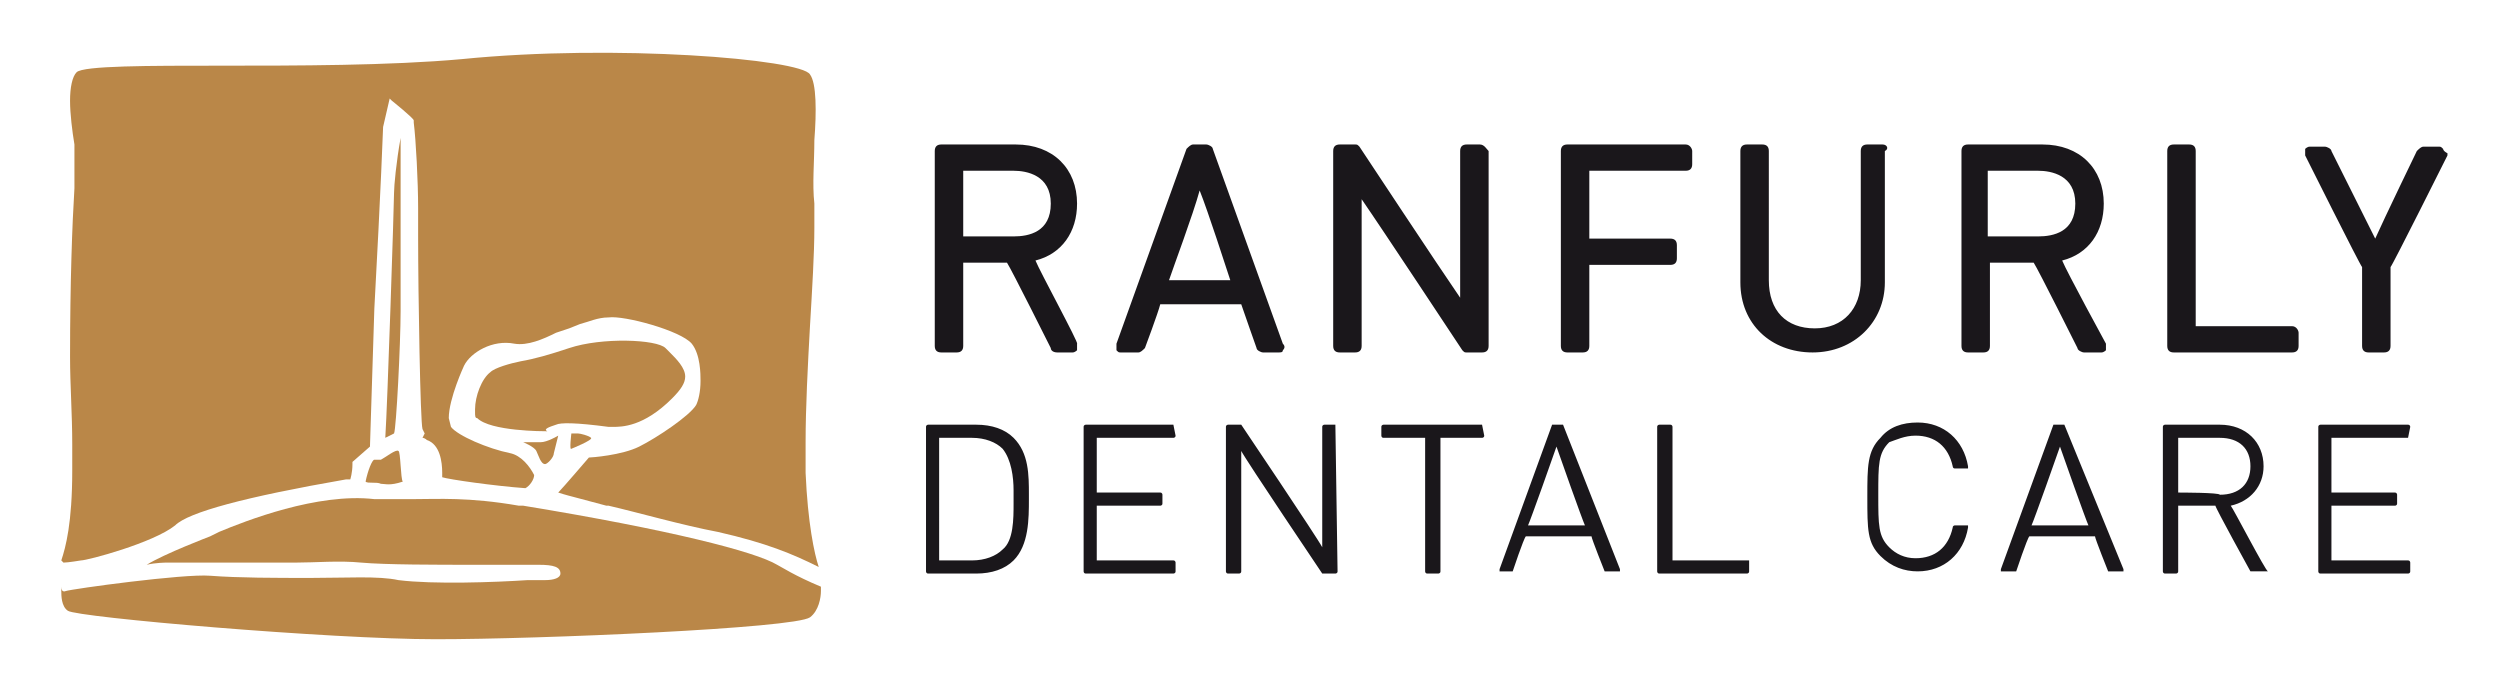 <?xml version="1.0" encoding="utf-8"?>
<!-- Generator: Adobe Illustrator 22.1.0, SVG Export Plug-In . SVG Version: 6.00 Build 0)  -->
<svg version="1.1" id="Front" xmlns="http://www.w3.org/2000/svg" xmlns:xlink="http://www.w3.org/1999/xlink" x="0px" y="0px"
	 viewBox="0 0 114.2 31.8" style="enable-background:new 0 0 114.2 31.8;" xml:space="preserve">
<style type="text/css">
	.st0{fill:#BA8748;}
	.st1{fill:#1A171B;}
</style>
<g>
	<path class="st0" d="M25.4,19.4c0.2-0.1,0.9-0.1,2.4,0.1l0.2,0c0.4,0,1.4,0,2.7-1.3c0.4-0.4,0.6-0.7,0.6-1c0-0.4-0.4-0.8-0.7-1.1
		l-0.2-0.2c-0.4-0.4-2.9-0.5-4.4,0c-0.9,0.3-1.6,0.5-2.2,0.6c-0.5,0.1-1.2,0.3-1.4,0.5c-0.4,0.3-0.7,1.1-0.7,1.7c0,0,0,0.1,0,0.1
		c0,0.2,0,0.3,0.1,0.3c0.6,0.6,3,0.6,3.2,0.6C24.8,19.6,25.1,19.5,25.4,19.4z"/>
	<path class="st0" d="M18.2,20.6c-0.1-0.1-0.6,0.3-0.8,0.4l-0.3,0c-0.1,0-0.3,0.5-0.4,1c0.1,0.1,0.5,0,0.7,0.1c0.2,0,0.4,0.1,1-0.1
		C18.3,21.9,18.3,20.6,18.2,20.6C18.3,20.6,18.2,20.6,18.2,20.6L18.2,20.6z"/>
	<path class="st0" d="M18.3,6.3C18.1,7.4,18,8.5,18,8.8c0,0.5-0.3,9.7-0.4,11.2c0.2-0.1,0.4-0.2,0.4-0.2c0.1-0.2,0.3-4.1,0.3-5.6
		c0-0.1,0-0.2,0-0.3C18.3,13.1,18.3,9,18.3,6.3z"/>
	<g>
		<path class="st0" d="M9.6,24.5c0,0,0.4-0.2,0.4-0.2c1.2-0.5,4.5-1.8,7.1-1.5l1.8,0c1.1,0,2.5-0.1,4.8,0.3l0.2,0l0,0
			c6.7,1.1,10.6,2.1,11.6,2.7c0.2,0.1,0.8,0.5,2,1c0,0,0,0.1,0,0.2c0,0.3-0.1,0.9-0.5,1.2c-0.7,0.5-12.3,1-17.1,1
			c-4.8,0-16.4-1-16.8-1.3c-0.3-0.2-0.3-0.7-0.3-0.9c0-0.1,0-0.1,0-0.2C2.8,27.1,3,27,3,27c0.3-0.1,5.4-0.8,6.6-0.7
			c1.3,0.1,3,0.1,4.6,0.1c1.6,0,3.1-0.1,4,0.1c1.6,0.2,4.4,0.1,5.9,0l0.8,0c0.4,0,0.7-0.1,0.7-0.3c0-0.3-0.3-0.4-1-0.4l-2.9,0
			c-1.7,0-4.1,0-5.2-0.1c-1-0.1-2.1,0-3,0c0,0-1.9,0-1.9,0c0,0-1.7,0-1.7,0l-2.3,0c0,0-0.5,0-0.9,0.1C7.5,25.3,9.6,24.5,9.6,24.5z"
			/>
	</g>
	<path class="st0" d="M25.5,19.9c0,0-0.5,0.3-0.8,0.3c-0.2,0-0.8,0-0.8,0s0.5,0.2,0.6,0.4c0.1,0.2,0.2,0.6,0.4,0.6
		c0.1,0,0.4-0.3,0.4-0.5L25.5,19.9z"/>
	<path class="st0" d="M27,20c-0.1-0.1-0.5-0.2-0.6-0.2c-0.1,0-0.3,0-0.3,0s-0.1,0.8,0,0.7C26.1,20.5,27.1,20.1,27,20z"/>
	<g>
		<path class="st0" d="M2.8,25.6C3,25,3.3,23.9,3.3,21.5c0-0.4,0-0.7,0-1.2c0-1.4-0.1-2.7-0.1-4c0-3.4,0.1-6.1,0.2-7.7l0-0.6
			L3.4,6.6C3.3,6,3.2,5.2,3.2,4.6c0-0.6,0.1-1.1,0.3-1.3c0.3-0.3,3.3-0.3,6.6-0.3c3.4,0,7.7,0,11-0.3c7-0.7,15.5,0,15.9,0.7
			c0.3,0.4,0.3,1.7,0.2,3c0,1-0.1,2,0,2.9l0,0c0,0.3,0,0.7,0,1.1c0,1.2-0.1,2.8-0.2,4.5c-0.1,1.8-0.2,3.7-0.2,5.3c0,0.5,0,1,0,1.4
			c0.1,2.3,0.4,3.7,0.6,4.3c-1.2-0.6-2.4-1.1-4.6-1.6c-1.6-0.3-3.7-0.9-5-1.2c0,0-0.1,0-0.1,0l-1.5-0.4c0,0-0.4-0.1-0.7-0.2
			c0.2-0.2,1.4-1.6,1.4-1.6c0.1,0,1.5-0.1,2.3-0.5c0.8-0.4,2.3-1.4,2.6-1.9c0.1-0.2,0.2-0.6,0.2-1.1c0-0.3,0-1.2-0.4-1.7
			c-0.5-0.6-3.1-1.3-3.8-1.2c-0.5,0-0.9,0.2-1.3,0.3c0,0-0.5,0.2-0.5,0.2c0,0-0.6,0.2-0.6,0.2c-0.6,0.3-1.3,0.6-1.9,0.5
			c-1-0.2-2,0.4-2.3,1c0,0-0.7,1.5-0.7,2.4l0.1,0.4c0.3,0.4,1.7,1,2.7,1.2c0.5,0.1,0.9,0.6,1.1,1c0,0.2-0.2,0.5-0.4,0.6
			c-1.4-0.1-3.5-0.4-3.8-0.5c0-0.1,0-0.2,0-0.2c0-0.5-0.1-1.3-0.7-1.5c0,0-0.1-0.1-0.2-0.1c0,0,0.1-0.2,0.1-0.2l-0.1-0.2
			c-0.1-0.3-0.2-6.2-0.2-8.8c0-0.4,0-0.7,0-0.9c0-0.1,0-0.2,0-0.4c0-1.2-0.1-3.1-0.2-3.9c0-0.1,0-0.1,0-0.1c0-0.1-1-0.9-1-0.9
			l-0.1-0.1l-0.3,1.3c0,0-0.1,2.8-0.4,8.3c0,0-0.2,6.3-0.2,6.3c0,0-0.8,0.7-0.8,0.7l0,0l0,0.1c0,0.4-0.1,0.7-0.1,0.7
			c-0.1,0-0.2,0-0.2,0c-4.6,0.8-7.2,1.5-7.8,2.1c-1,0.8-4,1.6-4.3,1.6c0,0-0.6,0.1-0.8,0.1C2.8,25.6,2.8,25.6,2.8,25.6z"/>
	</g>
</g>
<g>
	<g>
		<g>
			<g>
				<path class="st1" d="M77,6.6h-5.4c-0.2,0-0.3,0.1-0.3,0.3v8.9c0,0.2,0.1,0.3,0.3,0.3h0.7c0.2,0,0.3-0.1,0.3-0.3c0,0,0-3.2,0-3.7
					c0.5,0,3.7,0,3.7,0c0.2,0,0.3-0.1,0.3-0.3v-0.6c0-0.2-0.1-0.3-0.3-0.3c0,0-3.2,0-3.7,0V7.8c0.5,0,4.4,0,4.4,0
					c0.2,0,0.3-0.1,0.3-0.3V6.9C77.3,6.8,77.2,6.6,77,6.6z M86,6.6h-0.7c-0.2,0-0.3,0.1-0.3,0.3v5.9c0,1.3-0.8,2.2-2.1,2.2
					s-2.1-0.8-2.1-2.2V6.9c0-0.2-0.1-0.3-0.3-0.3h-0.7c-0.2,0-0.3,0.1-0.3,0.3v6c0,1.9,1.4,3.2,3.3,3.2c1.9,0,3.3-1.4,3.3-3.2v-6
					C86.3,6.8,86.2,6.6,86,6.6z M67.6,6.6H67c-0.2,0-0.3,0.1-0.3,0.3c0,0,0,5.2,0,6.7c-0.9-1.3-4.6-6.9-4.6-6.9
					c-0.1-0.1-0.1-0.1-0.2-0.1h-0.7c-0.2,0-0.3,0.1-0.3,0.3v8.9c0,0.2,0.1,0.3,0.3,0.3h0.7c0.2,0,0.3-0.1,0.3-0.3c0,0,0-5.3,0-6.7
					c0.9,1.3,4.6,6.9,4.6,6.9c0.1,0.1,0.1,0.1,0.2,0.1h0.7c0.2,0,0.3-0.1,0.3-0.3V6.9C67.9,6.8,67.8,6.6,67.6,6.6z M55.4,6.8
					c0-0.1-0.2-0.2-0.3-0.2h-0.6c-0.1,0-0.2,0.1-0.3,0.2L51,15.7c0,0.1,0,0.2,0,0.3c0.1,0.1,0.1,0.1,0.2,0.1H52
					c0.1,0,0.2-0.1,0.3-0.2c0,0,0.6-1.6,0.7-2h3.7c0.1,0.3,0.7,2,0.7,2c0,0.1,0.2,0.2,0.3,0.2h0.7c0.1,0,0.2,0,0.2-0.1
					c0.1-0.1,0.1-0.2,0-0.3L55.4,6.8z M53.4,12.8c0.2-0.6,1.1-3,1.4-4.1c0.4,1,1.2,3.5,1.4,4.1H53.4z M47.3,11.9
					c1.2-0.3,1.9-1.3,1.9-2.6c0-1.6-1.1-2.7-2.8-2.7H43c-0.2,0-0.3,0.1-0.3,0.3v8.9c0,0.2,0.1,0.3,0.3,0.3h0.7
					c0.2,0,0.3-0.1,0.3-0.3c0,0,0-3.3,0-3.8h2c0.2,0.3,2,3.9,2,3.9c0,0.1,0.1,0.2,0.3,0.2H49c0.1,0,0.2-0.1,0.2-0.1c0,0,0-0.1,0-0.2
					c0,0,0-0.1,0-0.1C49.3,15.7,47.5,12.4,47.3,11.9z M44,10.8v-3c0.5,0,2.3,0,2.3,0c0.6,0,1.7,0.2,1.7,1.5c0,1.3-1,1.5-1.7,1.5
					C46.3,10.8,44.4,10.8,44,10.8z M111.6,6.8c-0.1-0.1-0.1-0.1-0.2-0.1h-0.7c-0.1,0-0.2,0.1-0.3,0.2c0,0-1.5,3.1-1.9,4
					c-0.4-0.8-2-4-2-4c0-0.1-0.2-0.2-0.3-0.2h-0.7c-0.1,0-0.2,0.1-0.2,0.1c0,0,0,0.1,0,0.2c0,0,0,0.1,0,0.1c0,0,2.5,5,2.6,5.1
					c0,0.1,0,3.6,0,3.6c0,0.2,0.1,0.3,0.3,0.3h0.7c0.2,0,0.3-0.1,0.3-0.3c0,0,0-3.5,0-3.6c0.1-0.1,2.6-5.1,2.6-5.1c0,0,0-0.1,0-0.1
					C111.6,6.9,111.6,6.8,111.6,6.8z M94.2,11.9c1.2-0.3,1.9-1.3,1.9-2.6c0-1.6-1.1-2.7-2.8-2.7h-3.4c-0.2,0-0.3,0.1-0.3,0.3v8.9
					c0,0.2,0.1,0.3,0.3,0.3h0.7c0.2,0,0.3-0.1,0.3-0.3c0,0,0-3.3,0-3.8h2c0.2,0.3,2,3.9,2,3.9c0,0.1,0.2,0.2,0.3,0.2h0.8
					c0.1,0,0.2-0.1,0.2-0.1c0,0,0-0.1,0-0.2c0,0,0-0.1,0-0.1C96.2,15.7,94.4,12.4,94.2,11.9z M90.8,10.8v-3c0.5,0,2.3,0,2.3,0
					c0.6,0,1.7,0.2,1.7,1.5c0,1.3-1,1.5-1.7,1.5C93.2,10.8,91.3,10.8,90.8,10.8z M104.7,14.9c0,0-3.9,0-4.4,0c0-0.5,0-8,0-8
					c0-0.2-0.1-0.3-0.3-0.3h-0.7c-0.2,0-0.3,0.1-0.3,0.3v8.9c0,0.2,0.1,0.3,0.3,0.3h5.4c0.2,0,0.3-0.1,0.3-0.3v-0.6
					C105,15.1,104.9,14.9,104.7,14.9z"/>
			</g>
		</g>
	</g>
	<path class="st1" d="M44.6,19.4h-2.2c0,0-0.1,0-0.1,0.1v6.6c0,0,0,0.1,0.1,0.1h2.2c0.7,0,1.3-0.2,1.7-0.6c0.7-0.7,0.7-1.9,0.7-2.8
		v-0.2c0-0.9,0-1.9-0.7-2.6C45.9,19.6,45.3,19.4,44.6,19.4z M46.3,23c0,0.7,0,1.7-0.5,2.1c-0.3,0.3-0.8,0.5-1.4,0.5c0,0-1.4,0-1.5,0
		V20c0.1,0,1.5,0,1.5,0c0.6,0,1.1,0.2,1.4,0.5c0.4,0.5,0.5,1.3,0.5,1.9V23z M53.6,19.4h-4c0,0-0.1,0-0.1,0.1v6.6c0,0,0,0.1,0.1,0.1
		h4c0,0,0.1,0,0.1-0.1v-0.4c0,0,0-0.1-0.1-0.1c0,0-3.3,0-3.5,0v-2.5c0.1,0,2.9,0,2.9,0c0,0,0.1,0,0.1-0.1v-0.4c0,0,0-0.1-0.1-0.1
		c0,0-2.8,0-2.9,0V20c0.1,0,3.5,0,3.5,0c0,0,0.1,0,0.1-0.1L53.6,19.4C53.7,19.4,53.7,19.4,53.6,19.4z M61,19.4h-0.5
		c0,0-0.1,0-0.1,0.1c0,0,0,5.1,0,5.5c-0.2-0.4-3.7-5.6-3.7-5.6c0,0,0,0-0.1,0h-0.5c0,0-0.1,0-0.1,0.1v6.6c0,0,0,0.1,0.1,0.1h0.5
		c0,0,0.1,0,0.1-0.1c0,0,0-5.1,0-5.5c0.2,0.4,3.7,5.6,3.7,5.6c0,0,0,0,0.1,0H61c0,0,0.1,0,0.1-0.1L61,19.4C61,19.4,61,19.4,61,19.4z
		 M67.7,19.4h-4.5c0,0-0.1,0-0.1,0.1v0.4c0,0,0,0.1,0.1,0.1c0,0,1.8,0,1.9,0c0,0.1,0,6.1,0,6.1c0,0,0,0.1,0.1,0.1h0.5
		c0,0,0.1,0,0.1-0.1c0,0,0-6,0-6.1c0.1,0,1.9,0,1.9,0c0,0,0.1,0,0.1-0.1L67.7,19.4C67.7,19.4,67.7,19.4,67.7,19.4z M71.4,19.4h-0.4
		c0,0-0.1,0-0.1,0l-2.4,6.6c0,0,0,0,0,0.1c0,0,0,0,0.1,0H69c0,0,0.1,0,0.1,0c0,0,0.5-1.5,0.6-1.6h3c0,0.1,0.6,1.6,0.6,1.6
		c0,0,0,0,0.1,0h0.5c0,0,0,0,0.1,0c0,0,0,0,0-0.1L71.4,19.4C71.4,19.4,71.4,19.4,71.4,19.4z M69.8,24c0.1-0.2,1.2-3.3,1.3-3.6
		c0.1,0.3,1.2,3.4,1.3,3.6H69.8z M79.9,25.6c0,0-3.3,0-3.5,0c0-0.1,0-6.1,0-6.1c0,0,0-0.1-0.1-0.1h-0.5c0,0-0.1,0-0.1,0.1v6.6
		c0,0,0,0.1,0.1,0.1h4c0,0,0.1,0,0.1-0.1L79.9,25.6C80,25.6,80,25.6,79.9,25.6z M87.5,19.9c0.9,0,1.5,0.5,1.7,1.4c0,0,0,0.1,0.1,0.1
		h0.5c0,0,0,0,0.1,0c0,0,0,0,0-0.1c-0.2-1.2-1.1-2-2.3-2c-0.7,0-1.3,0.2-1.7,0.7c-0.6,0.6-0.6,1.3-0.6,2.7c0,1.5,0,2.1,0.6,2.7
		c0.5,0.5,1.1,0.7,1.7,0.7c1.2,0,2.1-0.8,2.3-2c0,0,0,0,0-0.1c0,0,0,0-0.1,0h-0.5c0,0-0.1,0-0.1,0.1c-0.2,0.9-0.8,1.4-1.7,1.4
		c-0.5,0-0.9-0.2-1.2-0.5c-0.5-0.5-0.5-1-0.5-2.4s0-1.9,0.5-2.4C86.6,20.1,87,19.9,87.5,19.9z M94.3,19.4h-0.4c0,0-0.1,0-0.1,0
		l-2.4,6.6c0,0,0,0,0,0.1c0,0,0,0,0.1,0H92c0,0,0.1,0,0.1,0c0,0,0.5-1.5,0.6-1.6h3c0,0.1,0.6,1.6,0.6,1.6c0,0,0,0,0.1,0h0.5
		c0,0,0,0,0.1,0c0,0,0,0,0-0.1L94.3,19.4C94.4,19.4,94.4,19.4,94.3,19.4z M92.8,24c0.1-0.2,1.2-3.3,1.3-3.6c0.1,0.3,1.2,3.4,1.3,3.6
		H92.8z M101.9,23.1c0.9-0.2,1.5-0.9,1.5-1.8c0-1.1-0.8-1.9-2-1.9h-2.5c0,0-0.1,0-0.1,0.1v6.6c0,0,0,0.1,0.1,0.1h0.5
		c0,0,0.1,0,0.1-0.1c0,0,0-2.8,0-3h1.7c0,0.1,1.6,3,1.6,3c0,0,0,0,0.1,0h0.6c0,0,0,0,0.1,0c0,0,0,0,0,0c0,0,0,0,0,0
		C103.5,26.1,102,23.2,101.9,23.1z M99.5,22.5V20c0.1,0,1.9,0,1.9,0c0.9,0,1.4,0.5,1.4,1.3c0,0.8-0.5,1.3-1.4,1.3
		C101.4,22.5,99.6,22.5,99.5,22.5z M110,20C110,20,110.1,20,110,20l0.1-0.5c0,0,0-0.1-0.1-0.1h-4c0,0-0.1,0-0.1,0.1v6.6
		c0,0,0,0.1,0.1,0.1h4c0,0,0.1,0,0.1-0.1v-0.4c0,0,0-0.1-0.1-0.1c0,0-3.3,0-3.5,0v-2.5c0.1,0,2.9,0,2.9,0c0,0,0.1,0,0.1-0.1v-0.4
		c0,0,0-0.1-0.1-0.1c0,0-2.8,0-2.9,0V20C106.7,20,110,20,110,20z"/>
</g>
</svg>
